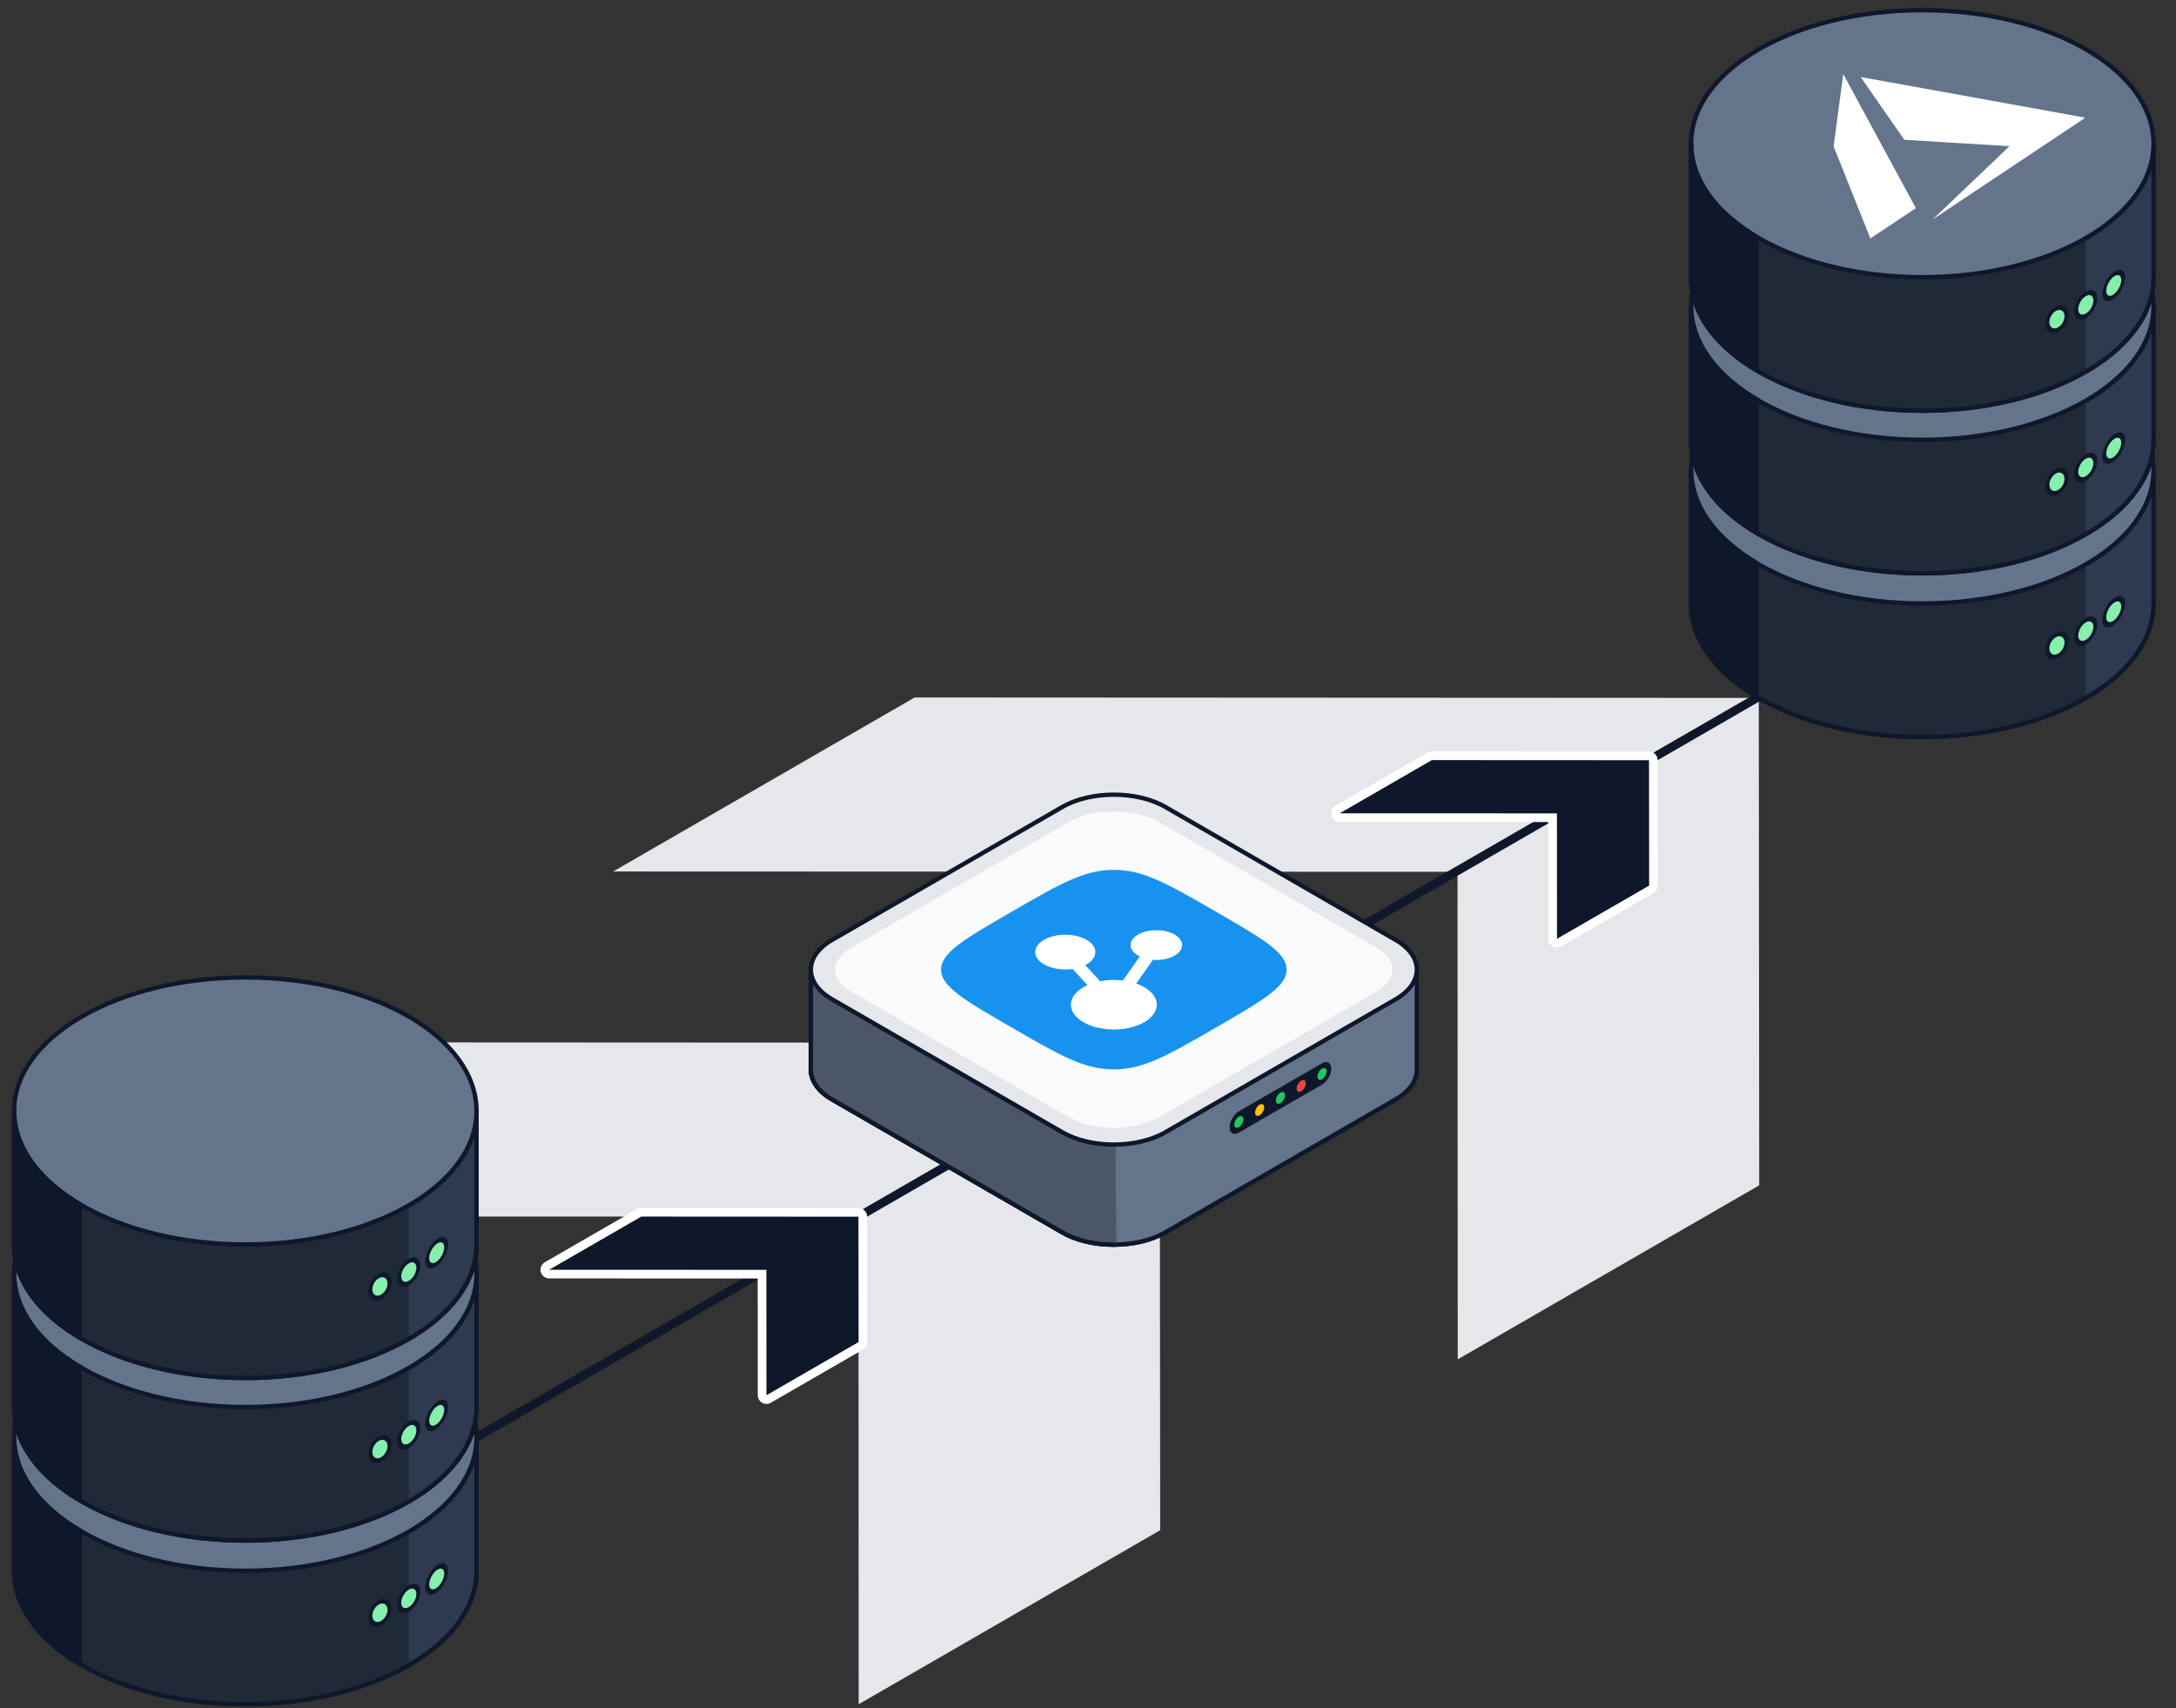 <svg width="251" height="197" viewBox="0 0 251 197" fill="none" xmlns="http://www.w3.org/2000/svg">
<rect x="0" y="0" width="251" height="197" fill="#333333" stroke="none"/>
<g clip-path="url(#clip0_6328_82230)">
<path d="M36.407 120.213L133.775 120.264L133.827 176.48L99.047 196.551L99.023 140.319L1.626 140.284L36.407 120.213Z" fill="#E5E7EB"/>
<path d="M105.506 80.439L202.875 80.49L202.927 136.705L168.147 156.776L168.123 100.544L70.726 100.509L105.506 80.439Z" fill="#E5E7EB"/>
<path d="M217.208 72.085L48.471 169.506" stroke="#0F172A" stroke-linejoin="round"/>
<path d="M221.739 84.998C236.468 84.998 248.409 78.104 248.409 69.6C248.409 61.096 236.468 54.202 221.739 54.202C207.009 54.202 195.069 61.096 195.069 69.6C195.069 78.104 207.009 84.998 221.739 84.998Z" fill="#1793EF" stroke="#0F172A" stroke-width="0.5" stroke-linejoin="round"/>
<path d="M248.409 69.6C248.409 73.541 245.805 77.481 240.598 80.488C230.183 86.501 213.296 86.501 202.881 80.488C197.673 77.481 195.07 73.541 195.07 69.6V54.202H248.41V69.6H248.409Z" fill="#1F2937" stroke="#0F172A" stroke-width="0.5" stroke-linejoin="round"/>
<path d="M240.598 65.09C245.806 62.083 248.409 58.143 248.409 54.202V69.6C248.409 73.541 245.805 77.481 240.598 80.488" fill="#2D3A4F"/>
<path d="M240.598 65.09C245.806 62.083 248.409 58.143 248.409 54.202V69.6C248.409 73.541 245.805 77.481 240.598 80.488" stroke="#0F172A" stroke-width="0.5" stroke-linejoin="round"/>
<path d="M221.739 69.6C236.468 69.6 248.409 62.706 248.409 54.202C248.409 45.698 236.468 38.804 221.739 38.804C207.009 38.804 195.069 45.698 195.069 54.202C195.069 62.706 207.009 69.6 221.739 69.6Z" fill="#64748B" stroke="#0F172A" stroke-width="0.5" stroke-linejoin="round"/>
<path d="M202.881 65.09C197.673 62.083 195.07 58.143 195.07 54.202V69.6C195.07 73.541 197.674 77.481 202.881 80.488" fill="#0F172A"/>
<path d="M202.881 65.09C197.673 62.083 195.07 58.143 195.07 54.202V69.6C195.07 73.541 197.674 77.481 202.881 80.488" stroke="#0F172A" stroke-width="0.5" stroke-linejoin="round"/>
<path d="M241.534 73.328C242.051 72.433 242.05 71.465 241.533 71.167C241.016 70.868 240.178 71.352 239.661 72.247C239.144 73.143 239.144 74.111 239.661 74.409C240.178 74.708 241.017 74.224 241.534 73.328Z" fill="#0F172A"/>
<path d="M241.215 73.144C241.556 72.554 241.556 71.915 241.215 71.718C240.874 71.522 240.321 71.841 239.98 72.431C239.639 73.022 239.639 73.661 239.98 73.858C240.321 74.054 240.874 73.735 241.215 73.144Z" fill="#86EFAC"/>
<path d="M244.707 71.044C245.239 70.08 245.273 69.079 244.782 68.807C244.292 68.536 243.462 69.098 242.93 70.062C242.397 71.026 242.364 72.027 242.854 72.298C243.345 72.569 244.174 72.008 244.707 71.044Z" fill="#0F172A"/>
<path d="M244.405 70.877C244.756 70.241 244.779 69.58 244.455 69.401C244.131 69.222 243.583 69.593 243.232 70.229C242.881 70.865 242.858 71.526 243.182 71.705C243.506 71.884 244.054 71.513 244.405 70.877Z" fill="#86EFAC"/>
<path d="M238.292 75.01C238.755 74.177 238.672 73.246 238.106 72.931C237.54 72.617 236.706 73.038 236.243 73.872C235.78 74.706 235.863 75.637 236.429 75.951C236.994 76.265 237.829 75.844 238.292 75.01Z" fill="#0F172A"/>
<path d="M237.943 74.817C238.249 74.266 238.194 73.652 237.821 73.445C237.448 73.237 236.897 73.516 236.591 74.066C236.286 74.616 236.34 75.231 236.714 75.438C237.087 75.645 237.637 75.367 237.943 74.817Z" fill="#86EFAC"/>
<path d="M221.739 66.121C236.468 66.121 248.409 59.227 248.409 50.723C248.409 42.219 236.468 35.325 221.739 35.325C207.009 35.325 195.069 42.219 195.069 50.723C195.069 59.227 207.009 66.121 221.739 66.121Z" fill="#1793EF" stroke="#0F172A" stroke-width="0.5" stroke-linejoin="round"/>
<path d="M248.409 50.723C248.409 54.664 245.805 58.604 240.598 61.611C230.183 67.624 213.296 67.624 202.881 61.611C197.673 58.604 195.07 54.664 195.07 50.723V35.325H248.41V50.723H248.409Z" fill="#1F2937" stroke="#0F172A" stroke-width="0.5" stroke-linejoin="round"/>
<path d="M240.598 46.213C245.806 43.206 248.409 39.266 248.409 35.325V50.723C248.409 54.664 245.805 58.604 240.598 61.611" fill="#2D3A4F"/>
<path d="M240.598 46.213C245.806 43.206 248.409 39.266 248.409 35.325V50.723C248.409 54.664 245.805 58.604 240.598 61.611" stroke="#0F172A" stroke-width="0.5" stroke-linejoin="round"/>
<path d="M221.739 50.723C236.468 50.723 248.409 43.829 248.409 35.325C248.409 26.821 236.468 19.927 221.739 19.927C207.009 19.927 195.069 26.821 195.069 35.325C195.069 43.829 207.009 50.723 221.739 50.723Z" fill="#64748B" stroke="#0F172A" stroke-width="0.5" stroke-linejoin="round"/>
<path d="M202.881 46.213C197.673 43.206 195.07 39.266 195.07 35.325V50.723C195.07 54.664 197.674 58.604 202.881 61.611" fill="#0F172A"/>
<path d="M202.881 46.213C197.673 43.206 195.07 39.266 195.07 35.325V50.723C195.07 54.664 197.674 58.604 202.881 61.611" stroke="#0F172A" stroke-width="0.5" stroke-linejoin="round"/>
<path d="M241.533 54.452C242.05 53.557 242.049 52.589 241.532 52.29C241.015 51.992 240.177 52.476 239.66 53.371C239.143 54.266 239.143 55.234 239.66 55.533C240.177 55.831 241.016 55.347 241.533 54.452Z" fill="#0F172A"/>
<path d="M241.214 54.268C241.555 53.677 241.555 53.039 241.214 52.842C240.873 52.645 240.32 52.964 239.979 53.555C239.638 54.146 239.638 54.784 239.979 54.981C240.32 55.178 240.873 54.859 241.214 54.268Z" fill="#86EFAC"/>
<path d="M244.707 52.167C245.239 51.203 245.273 50.202 244.782 49.931C244.292 49.66 243.462 50.222 242.93 51.186C242.397 52.15 242.364 53.151 242.854 53.422C243.345 53.693 244.174 53.131 244.707 52.167Z" fill="#0F172A"/>
<path d="M244.405 52C244.756 51.364 244.779 50.703 244.455 50.524C244.131 50.346 243.583 50.716 243.232 51.352C242.88 51.989 242.858 52.649 243.182 52.828C243.506 53.007 244.053 52.636 244.405 52Z" fill="#86EFAC"/>
<path d="M238.292 56.134C238.755 55.3 238.672 54.369 238.106 54.055C237.54 53.741 236.706 54.162 236.243 54.996C235.78 55.829 235.863 56.76 236.429 57.075C236.995 57.389 237.829 56.968 238.292 56.134Z" fill="#0F172A"/>
<path d="M237.943 55.94C238.249 55.39 238.194 54.776 237.821 54.568C237.448 54.361 236.897 54.639 236.592 55.19C236.286 55.74 236.341 56.354 236.714 56.561C237.087 56.769 237.637 56.491 237.943 55.94Z" fill="#86EFAC"/>
<path d="M221.739 47.368C236.468 47.368 248.409 40.474 248.409 31.97C248.409 23.466 236.468 16.572 221.739 16.572C207.009 16.572 195.069 23.466 195.069 31.97C195.069 40.474 207.009 47.368 221.739 47.368Z" fill="#1793EF" stroke="#0F172A" stroke-width="0.5" stroke-linejoin="round"/>
<path d="M248.409 31.97C248.409 35.911 245.805 39.851 240.598 42.858C230.183 48.871 213.296 48.871 202.881 42.858C197.673 39.851 195.07 35.911 195.07 31.97V16.572H248.41V31.97H248.409Z" fill="#1F2937" stroke="#0F172A" stroke-width="0.5" stroke-linejoin="round"/>
<path d="M240.598 27.46C245.806 24.453 248.409 20.513 248.409 16.572V31.97C248.409 35.911 245.805 39.851 240.598 42.858" fill="#2D3A4F"/>
<path d="M240.598 27.46C245.806 24.453 248.409 20.513 248.409 16.572V31.97C248.409 35.911 245.805 39.851 240.598 42.858" stroke="#0F172A" stroke-width="0.5" stroke-linejoin="round"/>
<path d="M221.739 31.97C236.468 31.97 248.409 25.076 248.409 16.572C248.409 8.068 236.468 1.174 221.739 1.174C207.009 1.174 195.069 8.068 195.069 16.572C195.069 25.076 207.009 31.97 221.739 31.97Z" fill="#64748B" stroke="#0F172A" stroke-width="0.5" stroke-linejoin="round"/>
<path d="M202.881 27.46C197.673 24.453 195.07 20.513 195.07 16.572V31.97C195.07 35.911 197.674 39.851 202.881 42.858" fill="#0F172A"/>
<path d="M202.881 27.46C197.673 24.453 195.07 20.513 195.07 16.572V31.97C195.07 35.911 197.674 39.851 202.881 42.858" stroke="#0F172A" stroke-width="0.5" stroke-linejoin="round"/>
<path d="M241.532 35.7C242.049 34.804 242.049 33.836 241.532 33.538C241.015 33.239 240.177 33.723 239.66 34.618C239.143 35.514 239.143 36.482 239.66 36.78C240.177 37.079 241.015 36.595 241.532 35.7Z" fill="#0F172A"/>
<path d="M241.213 35.516C241.554 34.925 241.554 34.286 241.213 34.09C240.872 33.893 240.319 34.212 239.978 34.803C239.637 35.393 239.637 36.032 239.978 36.229C240.319 36.425 240.872 36.106 241.213 35.516Z" fill="#86EFAC"/>
<path d="M244.706 33.414C245.239 32.45 245.273 31.449 244.782 31.178C244.291 30.907 243.462 31.469 242.929 32.433C242.397 33.397 242.363 34.398 242.854 34.669C243.344 34.94 244.174 34.378 244.706 33.414Z" fill="#0F172A"/>
<path d="M244.404 33.247C244.756 32.611 244.778 31.95 244.454 31.771C244.13 31.593 243.583 31.963 243.231 32.599C242.88 33.236 242.858 33.897 243.182 34.075C243.505 34.254 244.053 33.884 244.404 33.247Z" fill="#86EFAC"/>
<path d="M238.291 37.382C238.755 36.548 238.671 35.617 238.106 35.303C237.54 34.988 236.705 35.409 236.242 36.243C235.779 37.077 235.862 38.008 236.428 38.322C236.994 38.636 237.828 38.215 238.291 37.382Z" fill="#0F172A"/>
<path d="M237.943 37.188C238.248 36.637 238.194 36.023 237.82 35.816C237.447 35.608 236.897 35.887 236.591 36.437C236.285 36.987 236.34 37.602 236.713 37.809C237.086 38.016 237.637 37.738 237.943 37.188Z" fill="#86EFAC"/>
<path d="M28.297 196.552C43.026 196.552 54.967 189.658 54.967 181.154C54.967 172.65 43.026 165.756 28.297 165.756C13.567 165.756 1.626 172.65 1.626 181.154C1.626 189.658 13.567 196.552 28.297 196.552Z" fill="#1793EF" stroke="#0F172A" stroke-width="0.5" stroke-linejoin="round"/>
<path d="M54.965 181.153C54.965 185.094 52.361 189.034 47.154 192.041C36.739 198.054 19.852 198.054 9.437 192.041C4.229 189.034 1.626 185.094 1.626 181.153V165.755H54.965V181.153Z" fill="#1F2937" stroke="#0F172A" stroke-width="0.5" stroke-linejoin="round"/>
<path d="M47.154 176.644C52.362 173.637 54.965 169.697 54.965 165.756V181.154C54.965 185.095 52.361 189.035 47.154 192.042" fill="#2D3A4F"/>
<path d="M47.154 176.644C52.362 173.637 54.965 169.697 54.965 165.756V181.154C54.965 185.095 52.361 189.035 47.154 192.042" stroke="#0F172A" stroke-width="0.5" stroke-linejoin="round"/>
<path d="M28.297 181.154C43.026 181.154 54.967 174.26 54.967 165.756C54.967 157.252 43.026 150.358 28.297 150.358C13.567 150.358 1.626 157.252 1.626 165.756C1.626 174.26 13.567 181.154 28.297 181.154Z" fill="#64748B" stroke="#0F172A" stroke-width="0.5" stroke-linejoin="round"/>
<path d="M9.437 176.644C4.229 173.637 1.626 169.697 1.626 165.756V181.154C1.626 185.095 4.23 189.035 9.437 192.042" fill="#0F172A"/>
<path d="M9.437 176.644C4.229 173.637 1.626 169.697 1.626 165.756V181.154C1.626 185.095 4.23 189.035 9.437 192.042" stroke="#0F172A" stroke-width="0.5" stroke-linejoin="round"/>
<path d="M48.091 184.882C48.608 183.986 48.607 183.018 48.09 182.72C47.573 182.421 46.735 182.905 46.218 183.801C45.701 184.696 45.701 185.664 46.218 185.962C46.735 186.261 47.574 185.777 48.091 184.882Z" fill="#0F172A"/>
<path d="M47.772 184.698C48.113 184.107 48.113 183.469 47.772 183.272C47.431 183.075 46.878 183.394 46.537 183.985C46.196 184.575 46.196 185.214 46.537 185.411C46.878 185.608 47.431 185.288 47.772 184.698Z" fill="#86EFAC"/>
<path d="M51.262 182.598C51.794 181.634 51.828 180.633 51.338 180.362C50.847 180.091 50.017 180.653 49.485 181.617C48.953 182.581 48.919 183.582 49.41 183.853C49.9 184.124 50.73 183.562 51.262 182.598Z" fill="#0F172A"/>
<path d="M50.96 182.431C51.312 181.795 51.334 181.134 51.01 180.956C50.686 180.777 50.139 181.147 49.787 181.784C49.436 182.42 49.413 183.081 49.737 183.259C50.061 183.438 50.609 183.068 50.96 182.431Z" fill="#86EFAC"/>
<path d="M44.85 186.566C45.313 185.732 45.23 184.801 44.664 184.487C44.099 184.172 43.264 184.594 42.801 185.427C42.338 186.261 42.421 187.192 42.987 187.506C43.553 187.82 44.387 187.399 44.85 186.566Z" fill="#0F172A"/>
<path d="M44.502 186.372C44.807 185.821 44.752 185.207 44.379 185C44.006 184.793 43.456 185.071 43.15 185.621C42.844 186.171 42.899 186.786 43.272 186.993C43.645 187.2 44.196 186.922 44.502 186.372Z" fill="#86EFAC"/>
<path d="M28.297 177.675C43.026 177.675 54.967 170.781 54.967 162.277C54.967 153.773 43.026 146.879 28.297 146.879C13.567 146.879 1.626 153.773 1.626 162.277C1.626 170.781 13.567 177.675 28.297 177.675Z" fill="#1793EF" stroke="#0F172A" stroke-width="0.5" stroke-linejoin="round"/>
<path d="M54.965 162.277C54.965 166.218 52.361 170.158 47.154 173.165C36.739 179.178 19.852 179.178 9.437 173.165C4.229 170.158 1.626 166.218 1.626 162.277V146.879H54.965V162.277Z" fill="#1F2937" stroke="#0F172A" stroke-width="0.5" stroke-linejoin="round"/>
<path d="M47.154 157.767C52.362 154.76 54.965 150.82 54.965 146.879V162.277C54.965 166.218 52.361 170.158 47.154 173.165" fill="#2D3A4F"/>
<path d="M47.154 157.767C52.362 154.76 54.965 150.82 54.965 146.879V162.277C54.965 166.218 52.361 170.158 47.154 173.165" stroke="#0F172A" stroke-width="0.5" stroke-linejoin="round"/>
<path d="M28.297 162.277C43.026 162.277 54.967 155.384 54.967 146.879C54.967 138.375 43.026 131.481 28.297 131.481C13.567 131.481 1.626 138.375 1.626 146.879C1.626 155.384 13.567 162.277 28.297 162.277Z" fill="#64748B" stroke="#0F172A" stroke-width="0.5" stroke-linejoin="round"/>
<path d="M9.437 157.767C4.229 154.76 1.626 150.82 1.626 146.879V162.277C1.626 166.218 4.23 170.158 9.437 173.165" fill="#0F172A"/>
<path d="M9.437 157.767C4.229 154.76 1.626 150.82 1.626 146.879V162.277C1.626 166.218 4.23 170.158 9.437 173.165" stroke="#0F172A" stroke-width="0.5" stroke-linejoin="round"/>
<path d="M48.092 166.006C48.608 165.11 48.608 164.143 48.091 163.844C47.574 163.545 46.736 164.029 46.219 164.925C45.702 165.82 45.702 166.788 46.219 167.086C46.736 167.385 47.575 166.901 48.092 166.006Z" fill="#0F172A"/>
<path d="M47.773 165.822C48.114 165.231 48.114 164.593 47.773 164.396C47.432 164.199 46.879 164.518 46.538 165.109C46.197 165.699 46.197 166.338 46.538 166.535C46.879 166.732 47.432 166.412 47.773 165.822Z" fill="#86EFAC"/>
<path d="M51.262 163.721C51.794 162.757 51.828 161.756 51.338 161.485C50.847 161.214 50.017 161.775 49.485 162.739C48.953 163.703 48.919 164.705 49.41 164.976C49.9 165.247 50.73 164.685 51.262 163.721Z" fill="#0F172A"/>
<path d="M50.96 163.554C51.311 162.918 51.334 162.257 51.01 162.078C50.686 161.899 50.138 162.27 49.787 162.906C49.435 163.542 49.413 164.203 49.737 164.382C50.061 164.561 50.608 164.19 50.96 163.554Z" fill="#86EFAC"/>
<path d="M44.849 167.688C45.312 166.854 45.229 165.923 44.663 165.609C44.098 165.294 43.264 165.716 42.8 166.549C42.337 167.383 42.42 168.314 42.986 168.628C43.552 168.943 44.386 168.521 44.849 167.688Z" fill="#0F172A"/>
<path d="M44.501 167.494C44.806 166.944 44.752 166.329 44.378 166.122C44.005 165.915 43.455 166.193 43.149 166.743C42.843 167.294 42.898 167.908 43.271 168.115C43.644 168.322 44.195 168.044 44.501 167.494Z" fill="#86EFAC"/>
<path d="M28.297 158.922C43.026 158.922 54.967 152.029 54.967 143.524C54.967 135.02 43.026 128.126 28.297 128.126C13.567 128.126 1.626 135.02 1.626 143.524C1.626 152.029 13.567 158.922 28.297 158.922Z" fill="#1793EF" stroke="#0F172A" stroke-width="0.5" stroke-linejoin="round"/>
<path d="M54.965 143.524C54.965 147.465 52.361 151.405 47.154 154.412C36.739 160.425 19.852 160.425 9.437 154.412C4.229 151.405 1.626 147.465 1.626 143.524V128.126H54.965V143.524Z" fill="#1F2937" stroke="#0F172A" stroke-width="0.5" stroke-linejoin="round"/>
<path d="M47.154 139.014C52.362 136.007 54.965 132.067 54.965 128.126V143.524C54.965 147.465 52.361 151.405 47.154 154.412" fill="#2D3A4F"/>
<path d="M47.154 139.014C52.362 136.007 54.965 132.067 54.965 128.126V143.524C54.965 147.465 52.361 151.405 47.154 154.412" stroke="#0F172A" stroke-width="0.5" stroke-linejoin="round"/>
<path d="M28.297 143.525C43.026 143.525 54.967 136.631 54.967 128.127C54.967 119.622 43.026 112.729 28.297 112.729C13.567 112.729 1.626 119.622 1.626 128.127C1.626 136.631 13.567 143.525 28.297 143.525Z" fill="#64748B" stroke="#0F172A" stroke-width="0.5" stroke-linejoin="round"/>
<path d="M9.437 139.014C4.229 136.007 1.626 132.067 1.626 128.126V143.524C1.626 147.465 4.23 151.405 9.437 154.412" fill="#0F172A"/>
<path d="M9.437 139.014C4.229 136.007 1.626 132.067 1.626 128.126V143.524C1.626 147.465 4.23 151.405 9.437 154.412" stroke="#0F172A" stroke-width="0.5" stroke-linejoin="round"/>
<path d="M48.091 147.253C48.608 146.358 48.608 145.39 48.091 145.092C47.574 144.793 46.736 145.277 46.219 146.172C45.702 147.068 45.702 148.035 46.219 148.334C46.736 148.632 47.574 148.149 48.091 147.253Z" fill="#0F172A"/>
<path d="M47.772 147.069C48.113 146.479 48.113 145.84 47.772 145.643C47.431 145.446 46.878 145.766 46.537 146.356C46.196 146.947 46.196 147.585 46.537 147.782C46.878 147.979 47.431 147.66 47.772 147.069Z" fill="#86EFAC"/>
<path d="M51.261 144.968C51.794 144.004 51.828 143.003 51.337 142.732C50.846 142.461 50.017 143.022 49.485 143.986C48.952 144.95 48.918 145.952 49.409 146.223C49.9 146.494 50.729 145.932 51.261 144.968Z" fill="#0F172A"/>
<path d="M50.959 144.801C51.311 144.165 51.333 143.504 51.009 143.325C50.685 143.146 50.138 143.517 49.786 144.153C49.435 144.789 49.413 145.45 49.737 145.629C50.061 145.808 50.608 145.437 50.959 144.801Z" fill="#86EFAC"/>
<path d="M44.849 148.935C45.312 148.101 45.229 147.171 44.663 146.856C44.097 146.542 43.263 146.963 42.8 147.797C42.337 148.631 42.42 149.561 42.986 149.876C43.552 150.19 44.386 149.769 44.849 148.935Z" fill="#0F172A"/>
<path d="M44.5 148.741C44.806 148.191 44.751 147.577 44.378 147.37C44.005 147.162 43.454 147.44 43.149 147.991C42.843 148.541 42.898 149.155 43.271 149.363C43.644 149.57 44.194 149.292 44.5 148.741Z" fill="#86EFAC"/>
<path d="M134.411 142.136C132.78 143.078 130.631 143.548 128.481 143.548C126.331 143.548 124.182 143.077 122.551 142.136L109.265 134.465L95.979 126.794C94.348 125.852 93.533 124.611 93.533 123.37C93.533 122.129 94.348 120.888 95.979 119.946L109.265 112.276L122.551 104.606C124.182 103.664 126.331 103.194 128.481 103.194C130.631 103.194 132.78 103.665 134.411 104.606L147.697 112.277L160.983 119.948C162.614 120.89 163.429 122.131 163.429 123.372C163.429 124.613 162.614 125.854 160.983 126.796L147.697 134.466L134.411 142.136Z" fill="#64748B" stroke="#0F172A" stroke-width="0.5" stroke-miterlimit="10"/>
<path d="M134.411 142.136L160.982 126.795C162.613 125.853 163.428 124.612 163.428 123.371V111.827H146.916L134.41 104.607C131.148 102.724 125.811 102.724 122.55 104.607L110.044 111.827H93.533V123.371C93.533 124.612 94.349 125.853 95.979 126.795L122.551 142.136C125.813 144.019 131.15 144.019 134.411 142.136Z" fill="#64748B" stroke="#0F172A" stroke-width="0.5" stroke-miterlimit="10"/>
<path d="M128.481 103.195C126.331 103.195 124.182 103.666 122.551 104.607L110.045 111.827H93.534V123.371C93.534 124.612 94.35 125.853 95.98 126.795L122.552 142.136C124.254 143.119 126.522 143.589 128.765 143.546" fill="#4B5768"/>
<path d="M128.481 103.195C126.331 103.195 124.182 103.666 122.551 104.607L110.045 111.827H93.534V123.371C93.534 124.612 94.35 125.853 95.98 126.795L122.552 142.136C124.254 143.119 126.522 143.589 128.765 143.546" stroke="#0F172A" stroke-width="0.5" stroke-miterlimit="10"/>
<path d="M134.411 130.592C131.149 132.475 125.812 132.475 122.551 130.592L95.98 115.251C92.718 113.368 92.718 110.287 95.98 108.403L122.55 93.062C125.812 91.179 131.149 91.179 134.41 93.062L160.982 108.403C164.244 110.286 164.244 113.367 160.982 115.251L134.411 130.592Z" fill="#E5E7EB" stroke="#0F172A" stroke-width="0.5" stroke-miterlimit="10"/>
<path d="M128.481 130.079C126.494 130.079 124.643 129.642 123.269 128.849L98.259 114.409C97.013 113.69 96.327 112.773 96.327 111.827C96.327 110.882 97.013 109.965 98.259 109.245L123.269 94.805C124.643 94.012 126.494 93.575 128.481 93.575C130.468 93.575 132.319 94.012 133.693 94.805L158.703 109.245C159.949 109.964 160.635 110.881 160.635 111.827C160.635 112.773 159.949 113.689 158.703 114.409L133.693 128.849C132.319 129.642 130.468 130.079 128.481 130.079Z" fill="#F9FAFB"/>
<path d="M142.898 130.626C142.313 130.964 141.834 130.687 141.834 130.012C141.834 129.336 142.313 128.507 142.898 128.17L152.496 122.629C153.081 122.291 153.56 122.568 153.56 123.243C153.56 123.919 153.081 124.748 152.496 125.085L142.898 130.626Z" fill="#0F172A"/>
<path d="M145.671 128.227C145.878 127.87 145.878 127.484 145.672 127.365C145.466 127.246 145.131 127.439 144.925 127.796C144.719 128.154 144.719 128.54 144.925 128.659C145.131 128.778 145.465 128.585 145.671 128.227Z" fill="#FFC107"/>
<path d="M148.071 126.842C148.277 126.484 148.277 126.098 148.071 125.979C147.865 125.86 147.53 126.053 147.324 126.411C147.118 126.768 147.118 127.154 147.324 127.273C147.53 127.392 147.864 127.199 148.071 126.842Z" fill="#22C55E"/>
<path d="M143.272 129.613C143.478 129.255 143.478 128.869 143.272 128.75C143.066 128.631 142.732 128.824 142.525 129.182C142.319 129.539 142.319 129.925 142.525 130.044C142.731 130.163 143.066 129.97 143.272 129.613Z" fill="#22C55E"/>
<path d="M152.87 124.072C153.076 123.714 153.077 123.328 152.87 123.209C152.664 123.09 152.33 123.283 152.124 123.641C151.917 123.998 151.917 124.384 152.123 124.503C152.33 124.622 152.664 124.429 152.87 124.072Z" fill="#22C55E"/>
<path d="M150.47 125.457C150.676 125.1 150.676 124.714 150.47 124.595C150.264 124.475 149.929 124.669 149.723 125.026C149.517 125.383 149.517 125.769 149.723 125.888C149.929 126.007 150.263 125.814 150.47 125.457Z" fill="#EF4444"/>
<path d="M116.807 118.567C111.304 115.39 108.552 113.801 108.552 111.827C108.552 109.853 111.304 108.264 116.807 105.087C122.31 101.91 125.062 100.321 128.481 100.321C131.9 100.321 134.652 101.91 140.155 105.087C145.658 108.264 148.41 109.853 148.41 111.827C148.41 113.801 145.658 115.39 140.155 118.567C134.652 121.744 131.9 123.333 128.481 123.333C125.062 123.333 122.31 121.744 116.807 118.567Z" fill="#1793EF"/>
<path fill-rule="evenodd" clip-rule="evenodd" d="M125.333 111.222C126.687 110.44 126.686 109.172 125.332 108.39C123.977 107.608 121.78 107.607 120.426 108.39C119.072 109.172 119.074 110.44 120.428 111.222C121.321 111.737 122.578 111.913 123.72 111.75L125.436 113.616C125.277 113.688 125.124 113.766 124.978 113.85C123.044 114.967 123.044 116.777 124.978 117.894C126.912 119.011 130.049 119.011 131.984 117.894C133.918 116.777 133.918 114.967 131.984 113.85C131.701 113.686 131.392 113.547 131.064 113.431L132.986 110.698C133.874 110.767 134.805 110.605 135.488 110.211C136.649 109.541 136.649 108.454 135.488 107.784C134.327 107.114 132.445 107.113 131.284 107.784C130.123 108.454 130.123 109.541 131.284 110.211C131.346 110.247 131.41 110.281 131.476 110.313L129.532 113.077C128.658 112.968 127.743 112.997 126.891 113.163L125.181 111.305C125.233 111.278 125.283 111.251 125.333 111.222Z" fill="white"/>
<path d="M179.597 108.772C179.511 108.772 179.424 108.75 179.347 108.705C179.193 108.616 179.097 108.451 179.097 108.272L179.091 94.307L154.536 94.297C154.309 94.297 154.111 94.145 154.053 93.926C153.995 93.708 154.09 93.477 154.286 93.364L164.915 87.23C164.991 87.186 165.077 87.163 165.165 87.163L190.212 87.177C190.488 87.177 190.712 87.401 190.712 87.677L190.726 102.138C190.726 102.317 190.631 102.482 190.476 102.571L179.847 108.705C179.77 108.75 179.683 108.772 179.597 108.772Z" fill="#0F172A"/>
<path d="M165.166 87.663L190.213 87.676L190.227 102.137L179.598 108.271L179.592 93.806L154.537 93.797L165.166 87.663ZM165.166 86.663C164.99 86.663 164.818 86.709 164.666 86.797L154.037 92.931C153.645 93.157 153.454 93.619 153.571 94.056C153.688 94.493 154.084 94.797 154.537 94.797L178.592 94.806L178.598 108.272C178.598 108.629 178.788 108.959 179.098 109.137C179.252 109.226 179.425 109.271 179.598 109.271C179.771 109.271 179.943 109.226 180.098 109.137L190.727 103.003C191.037 102.824 191.227 102.493 191.227 102.136L191.213 87.675C191.213 87.123 190.765 86.676 190.214 86.676L165.167 86.663H165.166Z" fill="white"/>
<path d="M88.408 161.415C88.322 161.415 88.235 161.393 88.158 161.348C88.004 161.259 87.908 161.094 87.908 160.915L87.901 146.95L63.347 146.941C63.12 146.941 62.922 146.789 62.864 146.57C62.805 146.352 62.901 146.121 63.097 146.008L73.725 139.873C73.801 139.829 73.887 139.806 73.975 139.806L99.023 139.82C99.299 139.82 99.523 140.044 99.523 140.32L99.536 154.781C99.536 154.96 99.441 155.125 99.286 155.214L88.658 161.348C88.581 161.393 88.494 161.415 88.408 161.415Z" fill="#0F172A"/>
<path d="M73.975 140.307L99.023 140.32L99.037 154.781L88.409 160.915L88.401 146.45L63.347 146.441L73.975 140.307ZM73.975 139.307C73.799 139.307 73.627 139.353 73.475 139.441L62.847 145.575C62.456 145.801 62.264 146.263 62.382 146.7C62.498 147.137 62.895 147.441 63.347 147.441L87.401 147.45L87.409 160.916C87.409 161.273 87.599 161.603 87.909 161.782C88.064 161.871 88.236 161.916 88.409 161.916C88.582 161.916 88.754 161.871 88.909 161.782L99.537 155.648C99.847 155.469 100.037 155.138 100.037 154.781L100.024 140.32C100.024 139.768 99.576 139.321 99.025 139.321L73.977 139.308L73.975 139.307Z" fill="white"/>
</g>
<g clip-path="url(#clip1_6328_82230)">
<path d="M227.321 21.125C229.739 18.821 231.736 16.917 231.758 16.894L231.798 16.853L225.737 16.492C222.404 16.293 219.67 16.126 219.661 16.12C219.645 16.109 214.644 8.92 214.632 8.891C214.628 8.881 219.931 9.836 227.485 11.205C234.558 12.488 240.389 13.545 240.444 13.555L240.543 13.573L231.734 19.444L222.925 25.315L227.321 21.125ZM215.748 27.499C215.743 27.495 214.787 25.106 213.624 22.188L211.508 16.884L212.058 12.727C212.361 10.441 212.612 8.566 212.616 8.56C212.619 8.555 212.656 8.612 212.698 8.688C212.739 8.764 214.623 12.241 216.884 16.415L220.995 24.003L218.376 25.753C216.935 26.716 215.752 27.502 215.748 27.499Z" fill="white"/>
</g>
<defs>
<clipPath id="clip0_6328_82230">
<rect width="250" height="196" fill="white" transform="translate(0.018 0.863)"/>
</clipPath>
<clipPath id="clip1_6328_82230">
<rect width="27.461" height="27.461" fill="white" transform="matrix(0.832 -0.555 0.83 0.558 198.651 16.096)"/>
</clipPath>
</defs>
</svg>
